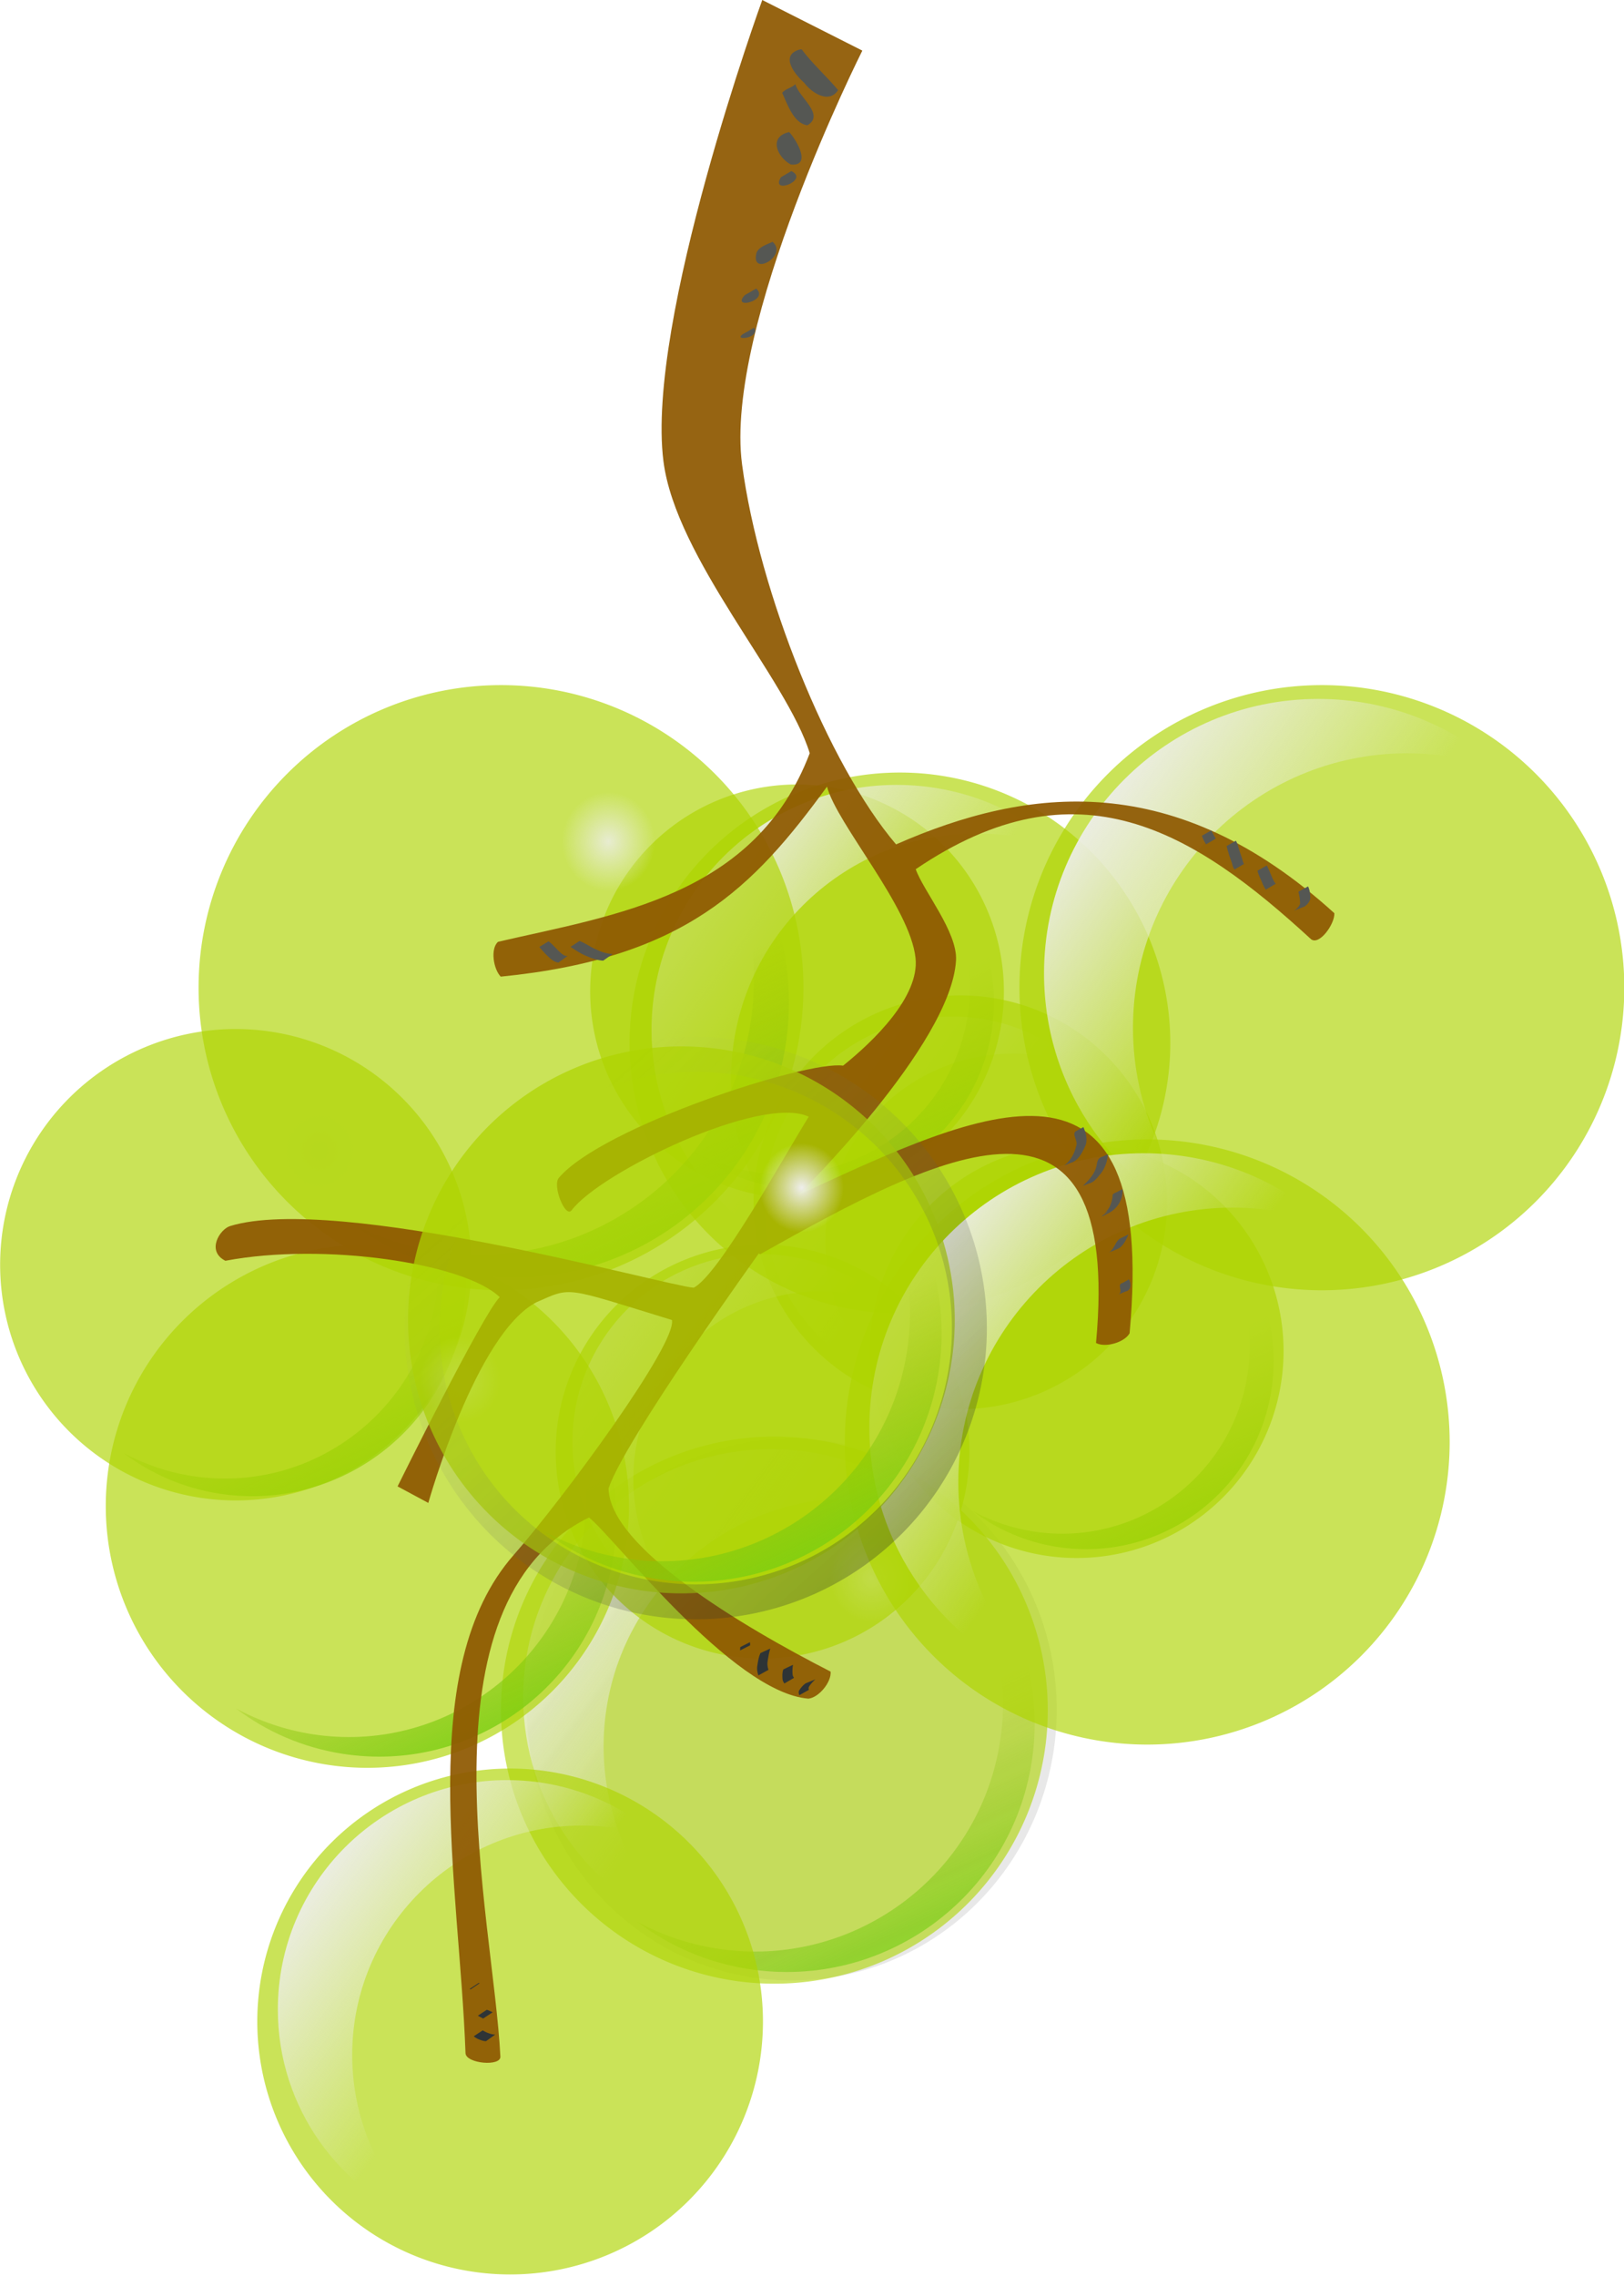 <?xml version="1.0" encoding="UTF-8" standalone="no"?>
<!-- Created with Inkscape (http://www.inkscape.org/) -->
<svg
    xmlns:inkscape="http://www.inkscape.org/namespaces/inkscape"
    xmlns:rdf="http://www.w3.org/1999/02/22-rdf-syntax-ns#"
    xmlns="http://www.w3.org/2000/svg"
    xmlns:sodipodi="http://sodipodi.sourceforge.net/DTD/sodipodi-0.dtd"
    xmlns:cc="http://creativecommons.org/ns#"
    xmlns:xlink="http://www.w3.org/1999/xlink"
    xmlns:dc="http://purl.org/dc/elements/1.1/"
    xmlns:svg="http://www.w3.org/2000/svg"
    xmlns:ns1="http://sozi.baierouge.fr"
    id="svg3305"
    sodipodi:docname="grapes_green.svg"
    inkscape:export-filename="/home/roger/mis-dibujos/open/uploaded/grapes_green.png"
    viewBox="0 0 557.9 781.49"
    sodipodi:version="0.32"
    inkscape:export-xdpi="60"
    version="1.0"
    inkscape:output_extension="org.inkscape.output.svg.inkscape"
    inkscape:export-ydpi="60"
    inkscape:version="0.46"
  >
  <defs
      id="defs3"
    >
    <radialGradient
        id="radialGradient10091"
        xlink:href="#linearGradient9695"
        gradientUnits="userSpaceOnUse"
        cy="145.36"
        cx="-306"
        gradientTransform="matrix(1 0 0 1.062 0 -9.085)"
        r="16"
        inkscape:collect="always"
    />
    <linearGradient
        id="linearGradient10089"
        y2="724.2"
        xlink:href="#linearGradient9814"
        gradientUnits="userSpaceOnUse"
        x2="-330.64"
        gradientTransform="translate(-.755 .755)"
        y1="817.07"
        x1="-287.56"
        inkscape:collect="always"
    />
    <linearGradient
        id="linearGradient10087"
        y2="1093.9"
        xlink:href="#linearGradient9695"
        gradientUnits="userSpaceOnUse"
        x2="-157.4"
        gradientTransform="translate(-208.29 -394.64)"
        y1="1034.7"
        x1="-238.25"
        inkscape:collect="always"
    />
    <linearGradient
        id="linearGradient10303"
        y2="1093.9"
        xlink:href="#linearGradient9695"
        gradientUnits="userSpaceOnUse"
        x2="-157.4"
        gradientTransform="matrix(.64 0 0 .64 -88.386 -218.42)"
        y1="1034.7"
        x1="-238.25"
        inkscape:collect="always"
    />
    <filter
        id="filter10373"
        inkscape:collect="always"
      >
      <feGaussianBlur
          id="feGaussianBlur10375"
          stdDeviation="6.944"
          inkscape:collect="always"
      />
    </filter
    >
    <linearGradient
        id="linearGradient10466"
        y2="628.36"
        gradientUnits="userSpaceOnUse"
        x2="-396"
        y1="772.36"
        x1="-266"
        inkscape:collect="always"
      >
      <stop
          id="stop10379"
          style="stop-color:#191b21;stop-opacity:.344"
          offset="0"
      />
      <stop
          id="stop10381"
          style="stop-color:#929393;stop-opacity:0"
          offset="1"
      />
    </linearGradient
    >
    <linearGradient
        id="linearGradient9695"
        inkscape:collect="always"
      >
      <stop
          id="stop9697"
          style="stop-color:#eeeeec"
          offset="0"
      />
      <stop
          id="stop9699"
          style="stop-color:#eeeeec;stop-opacity:0"
          offset="1"
      />
    </linearGradient
    >
    <filter
        id="filter9838"
        inkscape:collect="always"
      >
      <feGaussianBlur
          id="feGaussianBlur9840"
          stdDeviation="2.735"
          inkscape:collect="always"
      />
    </filter
    >
    <linearGradient
        id="linearGradient9814"
        inkscape:collect="always"
      >
      <stop
          id="stop9816"
          style="stop-color:#73d216"
          offset="0"
      />
      <stop
          id="stop9818"
          style="stop-color:#99bc00;stop-opacity:0"
          offset="1"
      />
    </linearGradient
    >
  </defs
  >
  <sodipodi:namedview
      id="base"
      bordercolor="#666666"
      inkscape:pageshadow="2"
      inkscape:window-y="0"
      pagecolor="#ffffff"
      inkscape:window-height="944"
      inkscape:zoom="0.35"
      inkscape:window-x="0"
      showgrid="false"
      borderopacity="1.0"
      inkscape:current-layer="layer1"
      inkscape:cx="64.953884"
      inkscape:cy="407.06482"
      inkscape:window-width="1272"
      inkscape:pageopacity="0.0"
      inkscape:document-units="mm"
  />
  <g
      id="layer1"
      inkscape:label="Layer 1"
      inkscape:groupmode="layer"
      transform="translate(-143.91 -84.472)"
    >
    <path
        id="path10470"
        sodipodi:rx="91"
        sodipodi:ry="93"
        style="opacity:.134;enable-background:new;fill:#555753"
        sodipodi:type="arc"
        d="m676 899.36a91 93 0 1 1 -182 0 91 93 0 1 1 182 0z"
        transform="translate(-169.07 -227.87)"
        sodipodi:cy="899.36218"
        sodipodi:cx="585"
    />
    <g
        id="g10077"
        style="opacity:0.92;enable-background:new"
        transform="matrix(.904 0 0 .904 732.58 513.05)"
      >
      <path
          id="path10079"
          sodipodi:rx="111"
          sodipodi:ry="111"
          style="opacity:.655;fill:#aed400"
          sodipodi:type="arc"
          d="m-214 801.36a111 111 0 1 1 -222 0 111 111 0 1 1 222 0z"
          transform="matrix(.936 0 0 .936 -52.708 -574.59)"
          sodipodi:cy="801.36218"
          sodipodi:cx="-325"
      />
      <path
          id="path10081"
          style="fill:url(#linearGradient10087)"
          transform="matrix(.936 0 0 .936 -23.402 -486.9)"
          d="m-357.62 601.74c-55.57 0-100.67 45.1-100.67 100.67 0 43.23 27.28 80.1 65.56 94.36-20.22-18.42-32.91-44.92-32.91-74.4 0-55.57 45.1-100.68 100.67-100.68 12.35 0 24.19 2.22 35.12 6.29-17.89-16.3-41.67-26.24-67.77-26.24z"
      />
      <path
          id="path10083"
          style="filter:url(#filter9838);fill:url(#linearGradient10089)"
          transform="matrix(.936 0 0 .936 -23.402 -486.9)"
          d="m-302.13 625.4c0.19 0.23 0.38 0.46 0.57 0.7 27.38 21.79 42.63 57.27 36.87 94.3-8.54 54.91-60.04 92.56-114.96 84.02-11.71-1.82-22.63-5.63-32.5-10.98 12.87 9.78 28.27 16.63 45.35 19.29 54.91 8.54 106.42-29.11 114.96-84.02 6.64-42.71-14.66-83.34-50.29-103.31z"
      />
      <path
          id="path10085"
          sodipodi:rx="16"
          sodipodi:ry="17"
          style="opacity:.813;fill:url(#radialGradient10091)"
          sodipodi:type="arc"
          d="m-290 145.36a16 17 0 1 1 -32 0 16 17 0 1 1 32 0z"
          transform="translate(-14,-20)"
          sodipodi:cy="145.36218"
          sodipodi:cx="-306"
      />
    </g
    >
    <g
        id="g10286"
        style="enable-background:new"
        transform="translate(654.93 14.129)"
      >
      <path
          id="path9955"
          sodipodi:rx="111"
          sodipodi:ry="111"
          style="opacity:.655;fill:#aed400"
          sodipodi:type="arc"
          d="m-214 801.36a111 111 0 1 1 -222 0 111 111 0 1 1 222 0z"
          transform="matrix(.64 0 0 .64 26.887 -29.695)"
          sodipodi:cy="801.36218"
          sodipodi:cx="-325"
      />
      <path
          id="path9957"
          style="fill:url(#linearGradient10303)"
          d="m-183.97 419.37c-35.57 0-64.44 28.87-64.44 64.44 0 27.67 17.46 51.27 41.96 60.4-12.94-11.79-21.06-28.76-21.06-47.63 0-35.57 28.87-64.44 64.44-64.44 7.91 0 15.48 1.42 22.48 4.03-11.45-10.44-26.68-16.8-43.38-16.8z"
      />
      <path
          id="path9959"
          style="filter:url(#filter9838);fill:url(#linearGradient10089)"
          transform="matrix(.64 0 0 .64 44.943 34.192)"
          d="m-302.13 625.4c0.19 0.23 0.38 0.46 0.57 0.7 27.38 21.79 42.63 57.27 36.87 94.3-8.54 54.91-60.04 92.56-114.96 84.02-11.71-1.82-22.63-5.63-32.5-10.98 12.87 9.78 28.27 16.63 45.35 19.29 54.91 8.54 106.42-29.11 114.96-84.02 6.64-42.71-14.66-83.34-50.29-103.31z"
      />
      <g
          id="g9905"
          transform="matrix(.684 0 0 .684 6.915 290.74)"
        >
        <path
            id="path9907"
            sodipodi:rx="111"
            sodipodi:ry="111"
            style="opacity:.655;fill:#aed400"
            sodipodi:type="arc"
            d="m-214 801.36a111 111 0 1 1 -222 0 111 111 0 1 1 222 0z"
            transform="matrix(.936 0 0 .936 -52.708 -574.59)"
            sodipodi:cy="801.36218"
            sodipodi:cx="-325"
        />
        <path
            id="path9909"
            style="fill:url(#linearGradient10087)"
            transform="matrix(.936 0 0 .936 -23.402 -486.9)"
            d="m-357.62 601.74c-55.57 0-100.67 45.1-100.67 100.67 0 43.23 27.28 80.1 65.56 94.36-20.22-18.42-32.91-44.92-32.91-74.4 0-55.57 45.1-100.68 100.67-100.68 12.35 0 24.19 2.22 35.12 6.29-17.89-16.3-41.67-26.24-67.77-26.24z"
        />
        <path
            id="path9911"
            style="filter:url(#filter9838);fill:url(#linearGradient10089)"
            transform="matrix(.936 0 0 .936 -23.402 -486.9)"
            d="m-302.13 625.4c0.19 0.23 0.38 0.46 0.57 0.7 27.38 21.79 42.63 57.27 36.87 94.3-8.54 54.91-60.04 92.56-114.96 84.02-11.71-1.82-22.63-5.63-32.5-10.98 12.87 9.78 28.27 16.63 45.35 19.29 54.91 8.54 106.42-29.11 114.96-84.02 6.64-42.71-14.66-83.34-50.29-103.31z"
        />
      </g
      >
      <g
          id="g9921"
          transform="matrix(.684 0 0 .684 -4.935 448.74)"
        >
        <path
            id="path9923"
            sodipodi:rx="111"
            sodipodi:ry="111"
            style="opacity:.655;fill:#aed400"
            sodipodi:type="arc"
            d="m-214 801.36a111 111 0 1 1 -222 0 111 111 0 1 1 222 0z"
            transform="matrix(.936 0 0 .936 -52.708 -574.59)"
            sodipodi:cy="801.36218"
            sodipodi:cx="-325"
        />
        <path
            id="path9925"
            style="fill:url(#linearGradient10087)"
            transform="matrix(.936 0 0 .936 -23.402 -486.9)"
            d="m-357.62 601.74c-55.57 0-100.67 45.1-100.67 100.67 0 43.23 27.28 80.1 65.56 94.36-20.22-18.42-32.91-44.92-32.91-74.4 0-55.57 45.1-100.68 100.67-100.68 12.35 0 24.19 2.22 35.12 6.29-17.89-16.3-41.67-26.24-67.77-26.24z"
        />
        <path
            id="path9927"
            style="filter:url(#filter9838);fill:url(#linearGradient10089)"
            transform="matrix(.936 0 0 .936 -23.402 -486.9)"
            d="m-302.13 625.4c0.19 0.23 0.38 0.46 0.57 0.7 27.38 21.79 42.63 57.27 36.87 94.3-8.54 54.91-60.04 92.56-114.96 84.02-11.71-1.82-22.63-5.63-32.5-10.98 12.87 9.78 28.27 16.63 45.35 19.29 54.91 8.54 106.42-29.11 114.96-84.02 6.64-42.71-14.66-83.34-50.29-103.31z"
        />
      </g
      >
      <g
          id="g9937"
          transform="matrix(.684 0 0 .684 102.99 414.22)"
        >
        <path
            id="path9939"
            sodipodi:rx="111"
            sodipodi:ry="111"
            style="opacity:.655;fill:#aed400"
            sodipodi:type="arc"
            d="m-214 801.36a111 111 0 1 1 -222 0 111 111 0 1 1 222 0z"
            transform="matrix(.936 0 0 .936 -52.708 -574.59)"
            sodipodi:cy="801.36218"
            sodipodi:cx="-325"
        />
        <path
            id="path9941"
            style="fill:url(#linearGradient10087)"
            transform="matrix(.936 0 0 .936 -23.402 -486.9)"
            d="m-357.62 601.74c-55.57 0-100.67 45.1-100.67 100.67 0 43.23 27.28 80.1 65.56 94.36-20.22-18.42-32.91-44.92-32.91-74.4 0-55.57 45.1-100.68 100.67-100.68 12.35 0 24.19 2.22 35.12 6.29-17.89-16.3-41.67-26.24-67.77-26.24z"
        />
        <path
            id="path9943"
            style="filter:url(#filter9838);fill:url(#linearGradient10089)"
            transform="matrix(.936 0 0 .936 -23.402 -486.9)"
            d="m-302.13 625.4c0.19 0.23 0.38 0.46 0.57 0.7 27.38 21.79 42.63 57.27 36.87 94.3-8.54 54.91-60.04 92.56-114.96 84.02-11.71-1.82-22.63-5.63-32.5-10.98 12.87 9.78 28.27 16.63 45.35 19.29 54.91 8.54 106.42-29.11 114.96-84.02 6.64-42.71-14.66-83.34-50.29-103.31z"
        />
      </g
      >
    </g
    >
    <g
        id="g9889"
        style="enable-background:new"
        transform="matrix(.894 0 0 .894 772.14 285.74)"
      >
      <path
          id="path9891"
          sodipodi:rx="111"
          sodipodi:ry="111"
          style="opacity:.655;fill:#aed400"
          sodipodi:type="arc"
          d="m-214 801.36a111 111 0 1 1 -222 0 111 111 0 1 1 222 0z"
          transform="matrix(.936 0 0 .936 -52.708 -574.59)"
          sodipodi:cy="801.36218"
          sodipodi:cx="-325"
      />
      <path
          id="path9893"
          style="fill:url(#linearGradient10087)"
          transform="matrix(.936 0 0 .936 -23.402 -486.9)"
          d="m-357.62 601.74c-55.57 0-100.67 45.1-100.67 100.67 0 43.23 27.28 80.1 65.56 94.36-20.22-18.42-32.91-44.92-32.91-74.4 0-55.57 45.1-100.68 100.67-100.68 12.35 0 24.19 2.22 35.12 6.29-17.89-16.3-41.67-26.24-67.77-26.24z"
      />
      <path
          id="path9895"
          style="filter:url(#filter9838);fill:url(#linearGradient10089)"
          transform="matrix(.936 0 0 .936 -23.402 -486.9)"
          d="m-302.13 625.4c0.19 0.23 0.38 0.46 0.57 0.7 27.38 21.79 42.63 57.27 36.87 94.3-8.54 54.91-60.04 92.56-114.96 84.02-11.71-1.82-22.63-5.63-32.5-10.98 12.87 9.78 28.27 16.63 45.35 19.29 54.91 8.54 106.42-29.11 114.96-84.02 6.64-42.71-14.66-83.34-50.29-103.31z"
      />
      <path
          id="path9897"
          sodipodi:rx="16"
          sodipodi:ry="17"
          style="opacity:.813;fill:url(#radialGradient10091)"
          sodipodi:type="arc"
          d="m-290 145.36a16 17 0 1 1 -32 0 16 17 0 1 1 32 0z"
          transform="translate(-14,-20)"
          sodipodi:cy="145.36218"
          sodipodi:cx="-306"
      />
    </g
    >
    <g
        id="g10109"
        style="enable-background:new"
        transform="matrix(.779 0 0 .779 502.92 382.04)"
      >
      <path
          id="path10117"
          sodipodi:rx="16"
          sodipodi:ry="17"
          style="opacity:.813;fill:url(#radialGradient10091)"
          sodipodi:type="arc"
          d="m-290 145.36a16 17 0 1 1 -32 0 16 17 0 1 1 32 0z"
          transform="translate(-14,-20)"
          sodipodi:cy="145.36218"
          sodipodi:cx="-306"
      />
      <path
          id="path10111"
          sodipodi:rx="111"
          sodipodi:ry="111"
          style="opacity:.655;fill:#aed400"
          sodipodi:type="arc"
          d="m-214 801.36a111 111 0 1 1 -222 0 111 111 0 1 1 222 0z"
          transform="matrix(.936 0 0 .936 -52.708 -574.59)"
          sodipodi:cy="801.36218"
          sodipodi:cx="-325"
      />
      <path
          id="path10113"
          style="fill:url(#linearGradient10087)"
          transform="matrix(.936 0 0 .936 -23.402 -486.9)"
          d="m-357.62 601.74c-55.57 0-100.67 45.1-100.67 100.67 0 43.23 27.28 80.1 65.56 94.36-20.22-18.42-32.91-44.92-32.91-74.4 0-55.57 45.1-100.68 100.67-100.68 12.35 0 24.19 2.22 35.12 6.29-17.89-16.3-41.67-26.24-67.77-26.24z"
      />
      <path
          id="path10115"
          style="filter:url(#filter9838);fill:url(#linearGradient10089)"
          transform="matrix(.936 0 0 .936 -20.834 -484.33)"
          d="m-302.13 625.4c0.19 0.23 0.38 0.46 0.57 0.7 27.38 21.79 42.63 57.27 36.87 94.3-8.54 54.91-60.04 92.56-114.96 84.02-11.71-1.82-22.63-5.63-32.5-10.98 12.87 9.78 28.27 16.63 45.35 19.29 54.91 8.54 106.42-29.11 114.96-84.02 6.64-42.71-14.66-83.34-50.29-103.31z"
      />
    </g
    >
    <g
        id="g9867"
        style="enable-background:new"
        transform="translate(954.93 248.13)"
      >
      <path
          id="path9869"
          sodipodi:rx="111"
          sodipodi:ry="111"
          style="opacity:.655;fill:#aed400"
          sodipodi:type="arc"
          d="m-214 801.36a111 111 0 1 1 -222 0 111 111 0 1 1 222 0z"
          transform="matrix(.936 0 0 .936 -52.708 -574.59)"
          sodipodi:cy="801.36218"
          sodipodi:cx="-325"
      />
      <path
          id="path9871"
          style="fill:url(#linearGradient10087)"
          transform="matrix(.936 0 0 .936 -23.402 -486.9)"
          d="m-357.62 601.74c-55.57 0-100.67 45.1-100.67 100.67 0 43.23 27.28 80.1 65.56 94.36-20.22-18.42-32.91-44.92-32.91-74.4 0-55.57 45.1-100.68 100.67-100.68 12.35 0 24.19 2.22 35.12 6.29-17.89-16.3-41.67-26.24-67.77-26.24z"
      />
      <path
          id="path9873"
          style="filter:url(#filter9838);fill:url(#linearGradient10089)"
          transform="matrix(.936 0 0 .936 -23.402 -486.9)"
          d="m-302.13 625.4c0.19 0.23 0.38 0.46 0.57 0.7 27.38 21.79 42.63 57.27 36.87 94.3-8.54 54.91-60.04 92.56-114.96 84.02-11.71-1.82-22.63-5.63-32.5-10.98 12.87 9.78 28.27 16.63 45.35 19.29 54.91 8.54 106.42-29.11 114.96-84.02 6.64-42.71-14.66-83.34-50.29-103.31z"
      />
      <path
          id="path9875"
          sodipodi:rx="16"
          sodipodi:ry="17"
          style="opacity:.813;fill:url(#radialGradient10091)"
          sodipodi:type="arc"
          d="m-290 145.36a16 17 0 1 1 -32 0 16 17 0 1 1 32 0z"
          transform="translate(-14,-20)"
          sodipodi:cy="145.36218"
          sodipodi:cx="-306"
      />
    </g
    >
    <g
        id="g10093"
        style="enable-background:new"
        transform="matrix(.865 0 0 .865 578.84 449.82)"
      >
      <path
          id="path10095"
          sodipodi:rx="111"
          sodipodi:ry="111"
          style="opacity:.655;fill:#aed400"
          sodipodi:type="arc"
          d="m-214 801.36a111 111 0 1 1 -222 0 111 111 0 1 1 222 0z"
          transform="matrix(.936 0 0 .936 -52.708 -574.59)"
          sodipodi:cy="801.36218"
          sodipodi:cx="-325"
      />
      <path
          id="path10097"
          style="fill:url(#linearGradient10087)"
          transform="matrix(.936 0 0 .936 -23.402 -486.9)"
          d="m-357.62 601.74c-55.57 0-100.67 45.1-100.67 100.67 0 43.23 27.28 80.1 65.56 94.36-20.22-18.42-32.91-44.92-32.91-74.4 0-55.57 45.1-100.68 100.67-100.68 12.35 0 24.19 2.22 35.12 6.29-17.89-16.3-41.67-26.24-67.77-26.24z"
      />
      <path
          id="path10099"
          style="filter:url(#filter9838);fill:url(#linearGradient10089)"
          transform="matrix(.936 0 0 .936 -23.402 -486.9)"
          d="m-302.13 625.4c0.19 0.23 0.38 0.46 0.57 0.7 27.38 21.79 42.63 57.27 36.87 94.3-8.54 54.91-60.04 92.56-114.96 84.02-11.71-1.82-22.63-5.63-32.5-10.98 12.87 9.78 28.27 16.63 45.35 19.29 54.91 8.54 106.42-29.11 114.96-84.02 6.64-42.71-14.66-83.34-50.29-103.31z"
      />
      <path
          id="path10101"
          sodipodi:rx="16"
          sodipodi:ry="17"
          style="opacity:.813;fill:url(#radialGradient10091)"
          sodipodi:type="arc"
          d="m-290 145.36a16 17 0 1 1 -32 0 16 17 0 1 1 32 0z"
          transform="translate(-14,-20)"
          sodipodi:cy="145.36218"
          sodipodi:cx="-306"
      />
    </g
    >
    <g
        id="g10045"
        style="enable-background:new"
        transform="matrix(.836 0 0 .836 617.53 631.89)"
      >
      <path
          id="path10047"
          sodipodi:rx="111"
          sodipodi:ry="111"
          style="opacity:.655;fill:#aed400"
          sodipodi:type="arc"
          d="m-214 801.36a111 111 0 1 1 -222 0 111 111 0 1 1 222 0z"
          transform="matrix(.936 0 0 .936 -52.708 -574.59)"
          sodipodi:cy="801.36218"
          sodipodi:cx="-325"
      />
      <path
          id="path10049"
          style="fill:url(#linearGradient10087)"
          transform="matrix(.936 0 0 .936 -23.402 -486.9)"
          d="m-357.62 601.74c-55.57 0-100.67 45.1-100.67 100.67 0 43.23 27.28 80.1 65.56 94.36-20.22-18.42-32.91-44.92-32.91-74.4 0-55.57 45.1-100.68 100.67-100.68 12.35 0 24.19 2.22 35.12 6.29-17.89-16.3-41.67-26.24-67.77-26.24z"
      />
      <path
          id="path10051"
          style="filter:url(#filter9838);fill:url(#linearGradient10089)"
          transform="matrix(.936 0 0 .936 -23.402 -486.9)"
          d="m-302.13 625.4c0.19 0.23 0.38 0.46 0.57 0.7 27.38 21.79 42.63 57.27 36.87 94.3-8.54 54.91-60.04 92.56-114.96 84.02-11.71-1.82-22.63-5.63-32.5-10.98 12.87 9.78 28.27 16.63 45.35 19.29 54.91 8.54 106.42-29.11 114.96-84.02 6.64-42.71-14.66-83.34-50.29-103.31z"
      />
      <path
          id="path10053"
          sodipodi:rx="16"
          sodipodi:ry="17"
          style="opacity:.813;fill:url(#radialGradient10091)"
          sodipodi:type="arc"
          d="m-290 145.36a16 17 0 1 1 -32 0 16 17 0 1 1 32 0z"
          transform="translate(-14,-20)"
          sodipodi:cy="145.36218"
          sodipodi:cx="-306"
      />
    </g
    >
    <g
        id="g9851"
        style="enable-background:new"
        transform="translate(672.93 248.13)"
      >
      <path
          id="path9853"
          sodipodi:rx="111"
          sodipodi:ry="111"
          style="opacity:.655;fill:#aed400"
          sodipodi:type="arc"
          d="m-214 801.36a111 111 0 1 1 -222 0 111 111 0 1 1 222 0z"
          transform="matrix(.936 0 0 .936 -52.708 -574.59)"
          sodipodi:cy="801.36218"
          sodipodi:cx="-325"
      />
      <path
          id="path9855"
          style="fill:url(#linearGradient10087)"
          transform="matrix(.936 0 0 .936 -23.402 -486.9)"
          d="m-357.62 601.74c-55.57 0-100.67 45.1-100.67 100.67 0 43.23 27.28 80.1 65.56 94.36-20.22-18.42-32.91-44.92-32.91-74.4 0-55.57 45.1-100.68 100.67-100.68 12.35 0 24.19 2.22 35.12 6.29-17.89-16.3-41.67-26.24-67.77-26.24z"
      />
      <path
          id="path9857"
          style="filter:url(#filter9838);fill:url(#linearGradient10089)"
          transform="matrix(.936 0 0 .936 -23.402 -486.9)"
          d="m-302.13 625.4c0.19 0.23 0.38 0.46 0.57 0.7 27.38 21.79 42.63 57.27 36.87 94.3-8.54 54.91-60.04 92.56-114.96 84.02-11.71-1.82-22.63-5.63-32.5-10.98 12.87 9.78 28.27 16.63 45.35 19.29 54.91 8.54 106.42-29.11 114.96-84.02 6.64-42.71-14.66-83.34-50.29-103.31z"
      />
      <path
          id="path9859"
          sodipodi:rx="16"
          sodipodi:ry="17"
          style="opacity:.813;fill:url(#radialGradient10091)"
          sodipodi:type="arc"
          d="m-290 145.36a16 17 0 1 1 -32 0 16 17 0 1 1 32 0z"
          transform="translate(-14,-20)"
          sodipodi:cy="145.36218"
          sodipodi:cx="-306"
      />
    </g
    >
    <g
        id="g10061"
        style="enable-background:new"
        transform="translate(894.93 404.13)"
      >
      <path
          id="path10063"
          sodipodi:rx="111"
          sodipodi:ry="111"
          style="opacity:.655;fill:#aed400"
          sodipodi:type="arc"
          d="m-214 801.36a111 111 0 1 1 -222 0 111 111 0 1 1 222 0z"
          transform="matrix(.936 0 0 .936 -52.708 -574.59)"
          sodipodi:cy="801.36218"
          sodipodi:cx="-325"
      />
      <path
          id="path10065"
          style="fill:url(#linearGradient10087)"
          transform="matrix(.936 0 0 .936 -23.402 -486.9)"
          d="m-357.62 601.74c-55.57 0-100.67 45.1-100.67 100.67 0 43.23 27.28 80.1 65.56 94.36-20.22-18.42-32.91-44.92-32.91-74.4 0-55.57 45.1-100.68 100.67-100.68 12.35 0 24.19 2.22 35.12 6.29-17.89-16.3-41.67-26.24-67.77-26.24z"
      />
      <path
          id="path10067"
          style="filter:url(#filter9838);fill:url(#linearGradient10089)"
          transform="matrix(.936 0 0 .936 -23.402 -486.9)"
          d="m-302.13 625.4c0.19 0.23 0.38 0.46 0.57 0.7 27.38 21.79 42.63 57.27 36.87 94.3-8.54 54.91-60.04 92.56-114.96 84.02-11.71-1.82-22.63-5.63-32.5-10.98 12.87 9.78 28.27 16.63 45.35 19.29 54.91 8.54 106.42-29.11 114.96-84.02 6.64-42.71-14.66-83.34-50.29-103.31z"
      />
      <path
          id="path10069"
          sodipodi:rx="16"
          sodipodi:ry="17"
          style="opacity:.813;fill:url(#radialGradient10091)"
          sodipodi:type="arc"
          d="m-290 145.36a16 17 0 1 1 -32 0 16 17 0 1 1 32 0z"
          transform="translate(-14,-20)"
          sodipodi:cy="145.36218"
          sodipodi:cx="-306"
      />
    </g
    >
    <path
        id="path10195"
        sodipodi:nodetypes="csccccscsscccccccccssccccccccccsccccscc"
        style="opacity:0.93;fill-rule:evenodd;enable-background:new;fill:#8f5902"
        d="m405.77 84.472s-40.08 110.2-33.94 158.41c4.26 33.36 42.49 74.85 50.25 100.22-18.68 49.07-66.96 55.48-107.06 64.75-2.73 2.35-1.61 9.39 0.91 11.97 63.3-6.28 86.81-30.56 112.09-65.25 3.35 12.86 28.55 41.28 30.41 58.87 1.4 13.29-14.46 28.57-24.88 36.94-12.53-1.84-82.64 20.93-97.65 38.5-2.34 2.73 2.25 14.04 4.4 11.15 9.6-12.87 64.99-39.86 81.44-32.12-8.97 14.43-31.02 54.49-39.53 58.72-9.66-0.72-122.76-32.41-159.28-21.16-3.45 1.06-8.27 8.55-1.6 11.91 34.04-6.43 82.35 0.88 94.25 12.5-5.71 5.57-35.09 64.97-35.09 64.97l10.56 5.68s16.31-58.27 37.25-68.96c12.17-5.33 9.21-5.25 46.44 6.15 1.73 8.22-37.06 60.98-54.34 80.66-34.03 38.75-18.69 112.63-16.57 171.09 0.14 3.61 12.3 4.69 11.97 1.1-2.31-47.51-29.68-155.42 30.42-185.03 7.8 5.69 49.04 60.07 75.4 62.19 3.59-0.35 7.97-5.69 7.63-9.28-30.8-15.73-75.91-42.74-76.28-62.91 5.36-16.39 51.65-80.72 51.65-80.72l0.4 0.34c61.94-34.81 124.45-67.28 115.41 30.44 3.15 1.74 9.78-0.17 11.53-3.32 9.66-105.42-49.93-77.1-113.94-47.37 0 0 52.63-51.53 54.31-80.66 0.57-9.72-11.24-23.9-13.84-31.32 55.65-37.77 95.38-13.12 135.84 24.07 2.9 2.14 8.19-5.37 7.97-8.97-54.63-49.56-105.05-43.62-150.56-23.62-23.38-27.44-47.04-86.53-52.9-130.42-6.35-47.53 41.31-142.14 41.31-142.14l-34.38-17.378z"
    />
    <g
        id="g10433"
        style="enable-background:new"
        transform="translate(206.93 -9.871)"
      >
      <g
          id="g10453"
          transform="translate(444,4)"
        >
        <path
            id="path9646"
            sodipodi:rx="111"
            sodipodi:ry="111"
            style="opacity:.722;fill:#aed400"
            sodipodi:type="arc"
            d="m-214 801.36a111 111 0 1 1 -222 0 111 111 0 1 1 222 0z"
            transform="matrix(.846 0 0 .846 2.013 -134.4)"
            sodipodi:cy="801.36218"
            sodipodi:cx="-325"
        />
        <path
            id="path9648"
            style="fill:url(#linearGradient10087)"
            transform="matrix(.846 0 0 .846 28.499 -55.141)"
            d="m-357.62 601.74c-55.57 0-100.67 45.1-100.67 100.67 0 43.23 27.28 80.1 65.56 94.36-20.22-18.42-32.91-44.92-32.91-74.4 0-55.57 45.1-100.68 100.67-100.68 12.35 0 24.19 2.22 35.12 6.29-17.89-16.3-41.67-26.24-67.77-26.24z"
        />
        <path
            id="path9807"
            style="filter:url(#filter9838);fill:url(#linearGradient10089)"
            transform="matrix(.846 0 0 .846 28.499 -55.141)"
            d="m-302.13 625.4c0.19 0.23 0.38 0.46 0.57 0.7 27.38 21.79 42.63 57.27 36.87 94.3-8.54 54.91-60.04 92.56-114.96 84.02-11.71-1.82-22.63-5.63-32.5-10.98 12.87 9.78 28.27 16.63 45.35 19.29 54.91 8.54 106.42-29.11 114.96-84.02 6.64-42.71-14.66-83.34-50.29-103.31z"
        />
        <path
            id="path9693"
            sodipodi:rx="16"
            sodipodi:ry="17"
            style="fill:url(#radialGradient10091)"
            sodipodi:type="arc"
            d="m-290 145.36a16 17 0 1 1 -32 0 16 17 0 1 1 32 0z"
            transform="matrix(.904 0 0 .904 44.997 366.84)"
            sodipodi:cy="145.36218"
            sodipodi:cx="-306"
        />
        <path
            id="path10339"
            sodipodi:rx="94"
            sodipodi:ry="94"
            style="opacity:0.93;stroke-linejoin:bevel;filter:url(#filter10373);stroke:url(#linearGradient10466);stroke-linecap:round;stroke-width:12;fill:none"
            sodipodi:type="arc"
            d="m-238 682.36a94 94 0 1 1 -188 0 94 94 0 1 1 188 0z"
            transform="translate(64,-136)"
            sodipodi:cy="682.36218"
            sodipodi:cx="-332"
        />
      </g
      >
      <path
          id="path10474"
          style="fill:#555753"
          d="m208.09 139.69c2.63 2.79 7.8 11.88 0.54 11.13-4.7-2.53-7.73-9.54-0.54-11.13z"
      />
      <path
          id="path10476"
          style="fill:#555753"
          d="m212.34 111.25c3.78 5.03 8.52 9.22 12.56 14.03-3.14 4.83-9.07 0.96-11.62-2.47-3.03-2.71-8.49-9.24-1.89-11.38l0.95-0.18z"
      />
      <path
          id="path10478"
          style="fill:#555753"
          d="m210.24 123.24c1.03 4.42 10.33 10.49 4.11 14.12-4.9-0.64-7.04-7.81-8.67-11.12 1.15-1.5 3.27-1.67 4.56-3z"
      />
      <path
          id="path10480"
          style="fill:#555753"
          d="m208.82 153.08c6.42 3.04-7.37 8.37-3.57 2.12 1.19-0.71 2.38-1.41 3.57-2.12z"
      />
      <path
          id="path10484"
          style="fill:#555753"
          d="m202.38 177.38c5.59 4.75-7.88 12.35-5.47 3.61 1.08-2.07 3.52-2.68 5.47-3.61z"
      />
      <path
          id="path10488"
          style="fill:#555753"
          d="m196.77 193.43c4.66 4.19-8.9 7.41-3.87 2.2 1.33-0.67 2.56-1.51 3.87-2.2z"
      />
      <path
          id="path10490"
          style="fill:#555753"
          d="m196.07 206.87c2.25 3.99-8.77 4.68-2.99 1.69 1.04-0.48 1.95-1.2 2.99-1.69z"
      />
      <path
          id="path10596"
          style="fill:#555753"
          d="m309.18 481.35c0.87 2.1 1.59 4.53 0.52 6.71-1.03 2.24-2.34 4.88-4.93 5.58-0.73 0.3-1.45 0.59-2.18 0.88 2.19-1.58 3.55-4.17 4.12-6.77 0.68-1.62-1.56-3.9-0.22-4.94 0.89-0.49 1.79-0.98 2.69-1.46z"
      />
      <path
          id="path10598"
          style="fill:#555753"
          d="m317.59 490.62c-0.2 2.71-1.15 5.37-3.03 7.36-0.95 1.16-1.94 2.38-3.46 2.73-0.7 0.28-1.39 0.55-2.09 0.82 1.95-1.9 4.08-4.08 4.66-6.85 0.22-1.43 0.46-2.84 2.04-3.16 0.63-0.3 1.25-0.6 1.88-0.9z"
      />
      <path
          id="path10600"
          style="fill:#555753"
          d="m322.59 502.66c0.3 3.46-1.78 6.83-4.92 8.29-1.25 0.69-3.35 1.77-1.3 0.31 0.81-0.59 1.51-1.36 2.44-1.77-0.61 0.36-3.38 1.97-2.79 1.63 1.93-1.12 2.89-3.61 3.16-5.92-0.22-1.21 1.23-1.27 1.97-1.81 0.48-0.25 0.96-0.49 1.44-0.73z"
      />
      <path
          id="path10602"
          style="fill:#555753"
          d="m324.66 518.2c-0.85 1.89-1.86 4.26-3.92 5.06-0.93 0.37-1.87 0.75-2.8 1.13 1.93-1.13 2.14-3.93 4.06-4.92 0.89-0.42 1.77-0.85 2.66-1.27z"
      />
      <path
          id="path10604"
          style="fill:#555753"
          d="m324.79 533.64c0.85 1.35 0.83 3.81-1.07 4.13-0.81 0.34-1.62 0.67-2.43 1.01 1.65-1-0.75-3.41 1.25-3.87 0.75-0.42 1.5-0.85 2.25-1.27z"
      />
      <path
          id="path10606"
          style="fill:#555753"
          transform="translate(-63.023 94.344)"
          d="m416.09 285.14c0.59 0.91 0.96 1.93 1.59 2.8l-3.33 1.97c-0.65-0.88-1.1-1.91-1.47-2.94l3.21-1.83z"
      />
      <path
          id="path10608"
          style="fill:#555753"
          transform="translate(-63.023 94.344)"
          d="m424.58 288.68c0.59 1.01 0.81 2.19 1.17 3.3 0.36 1.15 0.82 2.25 1.12 3.41 0.12 0.45 0.24 0.87 0.49 1.26l-3.24 1.91c-0.31-0.41-0.56-0.81-0.67-1.32-0.27-1.16-0.74-2.25-1.12-3.38-0.37-1.11-0.64-2.23-0.96-3.35l3.21-1.83z"
      />
      <path
          id="path10610"
          style="fill:#555753"
          transform="translate(-63.023 94.344)"
          d="m435.19 297.16c0.53 0.98 0.91 2.04 1.38 3.05 0.48 1.16 0.88 2.26 1.67 3.25l-3.4 2.02c-0.76-1.03-1.14-2.19-1.64-3.35-0.5-1.01-0.92-2.06-1.23-3.14l3.22-1.83z"
      />
      <path
          id="path10612"
          style="fill:#555753"
          transform="translate(-63.023 94.344)"
          d="m449.37 304.36c0.64 1.31 0.75 2.74 0.78 4.17-0.26 1.19-1.01 2.05-1.98 2.74l-3.62 1.41c0.95-0.55 1.67-1.32 2.09-2.35-0.02-1.41-0.24-2.78-0.57-4.15l3.3-1.82z"
      />
      <path
          id="path10616"
          style="fill:#555753"
          d="m125.41 417.56c1.53 1.05 2.63 2.59 4.02 3.81 0.68 0.66 1.55 1.32 2.55 1.21-1.05 0.76-2.09 1.52-3.14 2.28-1.87-0.21-3.16-1.72-4.44-2.93-0.76-0.78-1.45-1.61-2.14-2.44 1.05-0.65 2.1-1.29 3.15-1.93z"
      />
      <path
          id="path10618"
          style="fill:#555753"
          d="m136.05 417.45c2.01 0.71 3.71 2.07 5.68 2.89 1.67 0.83 3.46 1.43 5.33 1.55 0.71-0.04-0.19 0.35-0.38 0.55l-2.49 1.77c-1.98-0.15-3.89-0.75-5.69-1.58-1.99-0.78-3.75-2-5.54-3.15 1.03-0.68 2.06-1.36 3.09-2.03z"
      />
      <path
          id="path10622"
          style="fill:#2e3436"
          transform="translate(-63.023 94.344)"
          d="m257.63 563.88c0.07 0.66 0.04 0.31 0.08 1.06l-3.47 1.76c0.04-0.79 0.01-0.41 0.08-1.14l3.31-1.68z"
      />
      <path
          id="path10624"
          style="fill:#2e3436"
          transform="translate(-63.023 94.344)"
          d="m264.61 566.06c-0.37 1.26-0.63 2.54-0.82 3.84-0.27 1.29-0.2 2.24 0.21 3.47l-3.48 1.92c-0.39-1.22-0.58-2.36-0.3-3.64 0.2-1.37 0.43-2.76 1.01-4.03l3.38-1.56z"
      />
      <path
          id="path10626"
          style="fill:#2e3436"
          transform="translate(-63.023 94.344)"
          d="m272.42 571.64c-0.19 1.05-0.23 2.08-0.15 3.14 0.02 0.53 0.2 0.92 0.49 1.34l-3.29 1.94c-0.33-0.47-0.59-0.91-0.65-1.49-0.07-1.14-0.13-2.25 0.28-3.34l3.32-1.59z"
      />
      <path
          id="path10628"
          style="fill:#2e3436"
          transform="translate(-63.023 94.344)"
          d="m280.12 576.62c-0.75 0.67-1.43 1.42-2.01 2.24-0.34 0.48-0.43 0.86-0.23 1.39l-3.28 1.82c-0.21-0.59-0.36-1.07-0.04-1.66 0.57-0.9 1.29-1.76 2.15-2.38l3.41-1.41z"
      />
      <path
          id="path10630"
          style="fill:#2e3436"
          transform="translate(-63.023 94.344)"
          d="m165.84 697.16c0.94 0.63 1.99 1.02 3.08 1.3 0.82 0.16 0.42 0.11 1.2 0.16l-3.16 2.26c-0.84-0.08-0.42-0.01-1.27-0.21-1.06-0.32-2.1-0.73-2.94-1.48l3.09-2.03z"
      />
      <path
          id="path10632"
          style="fill:#2e3436"
          transform="translate(-63.023 94.344)"
          d="m167.25 690.09c0.69 0.21 1.31 0.58 1.98 0.86l-3.24 2.15c-0.62-0.3-1.23-0.63-1.83-0.98l3.09-2.03z"
      />
      <path
          id="path10634"
          style="fill:#2e3436"
          transform="translate(-63.023 94.344)"
          d="m164.42 680.9c0.12 0.02 0.24 0.05 0.36 0.07l-3.1 2.11c-0.12-0.05-0.23-0.1-0.34-0.15l3.08-2.03z"
      />
    </g
    >
  </g
  >
</svg
>
